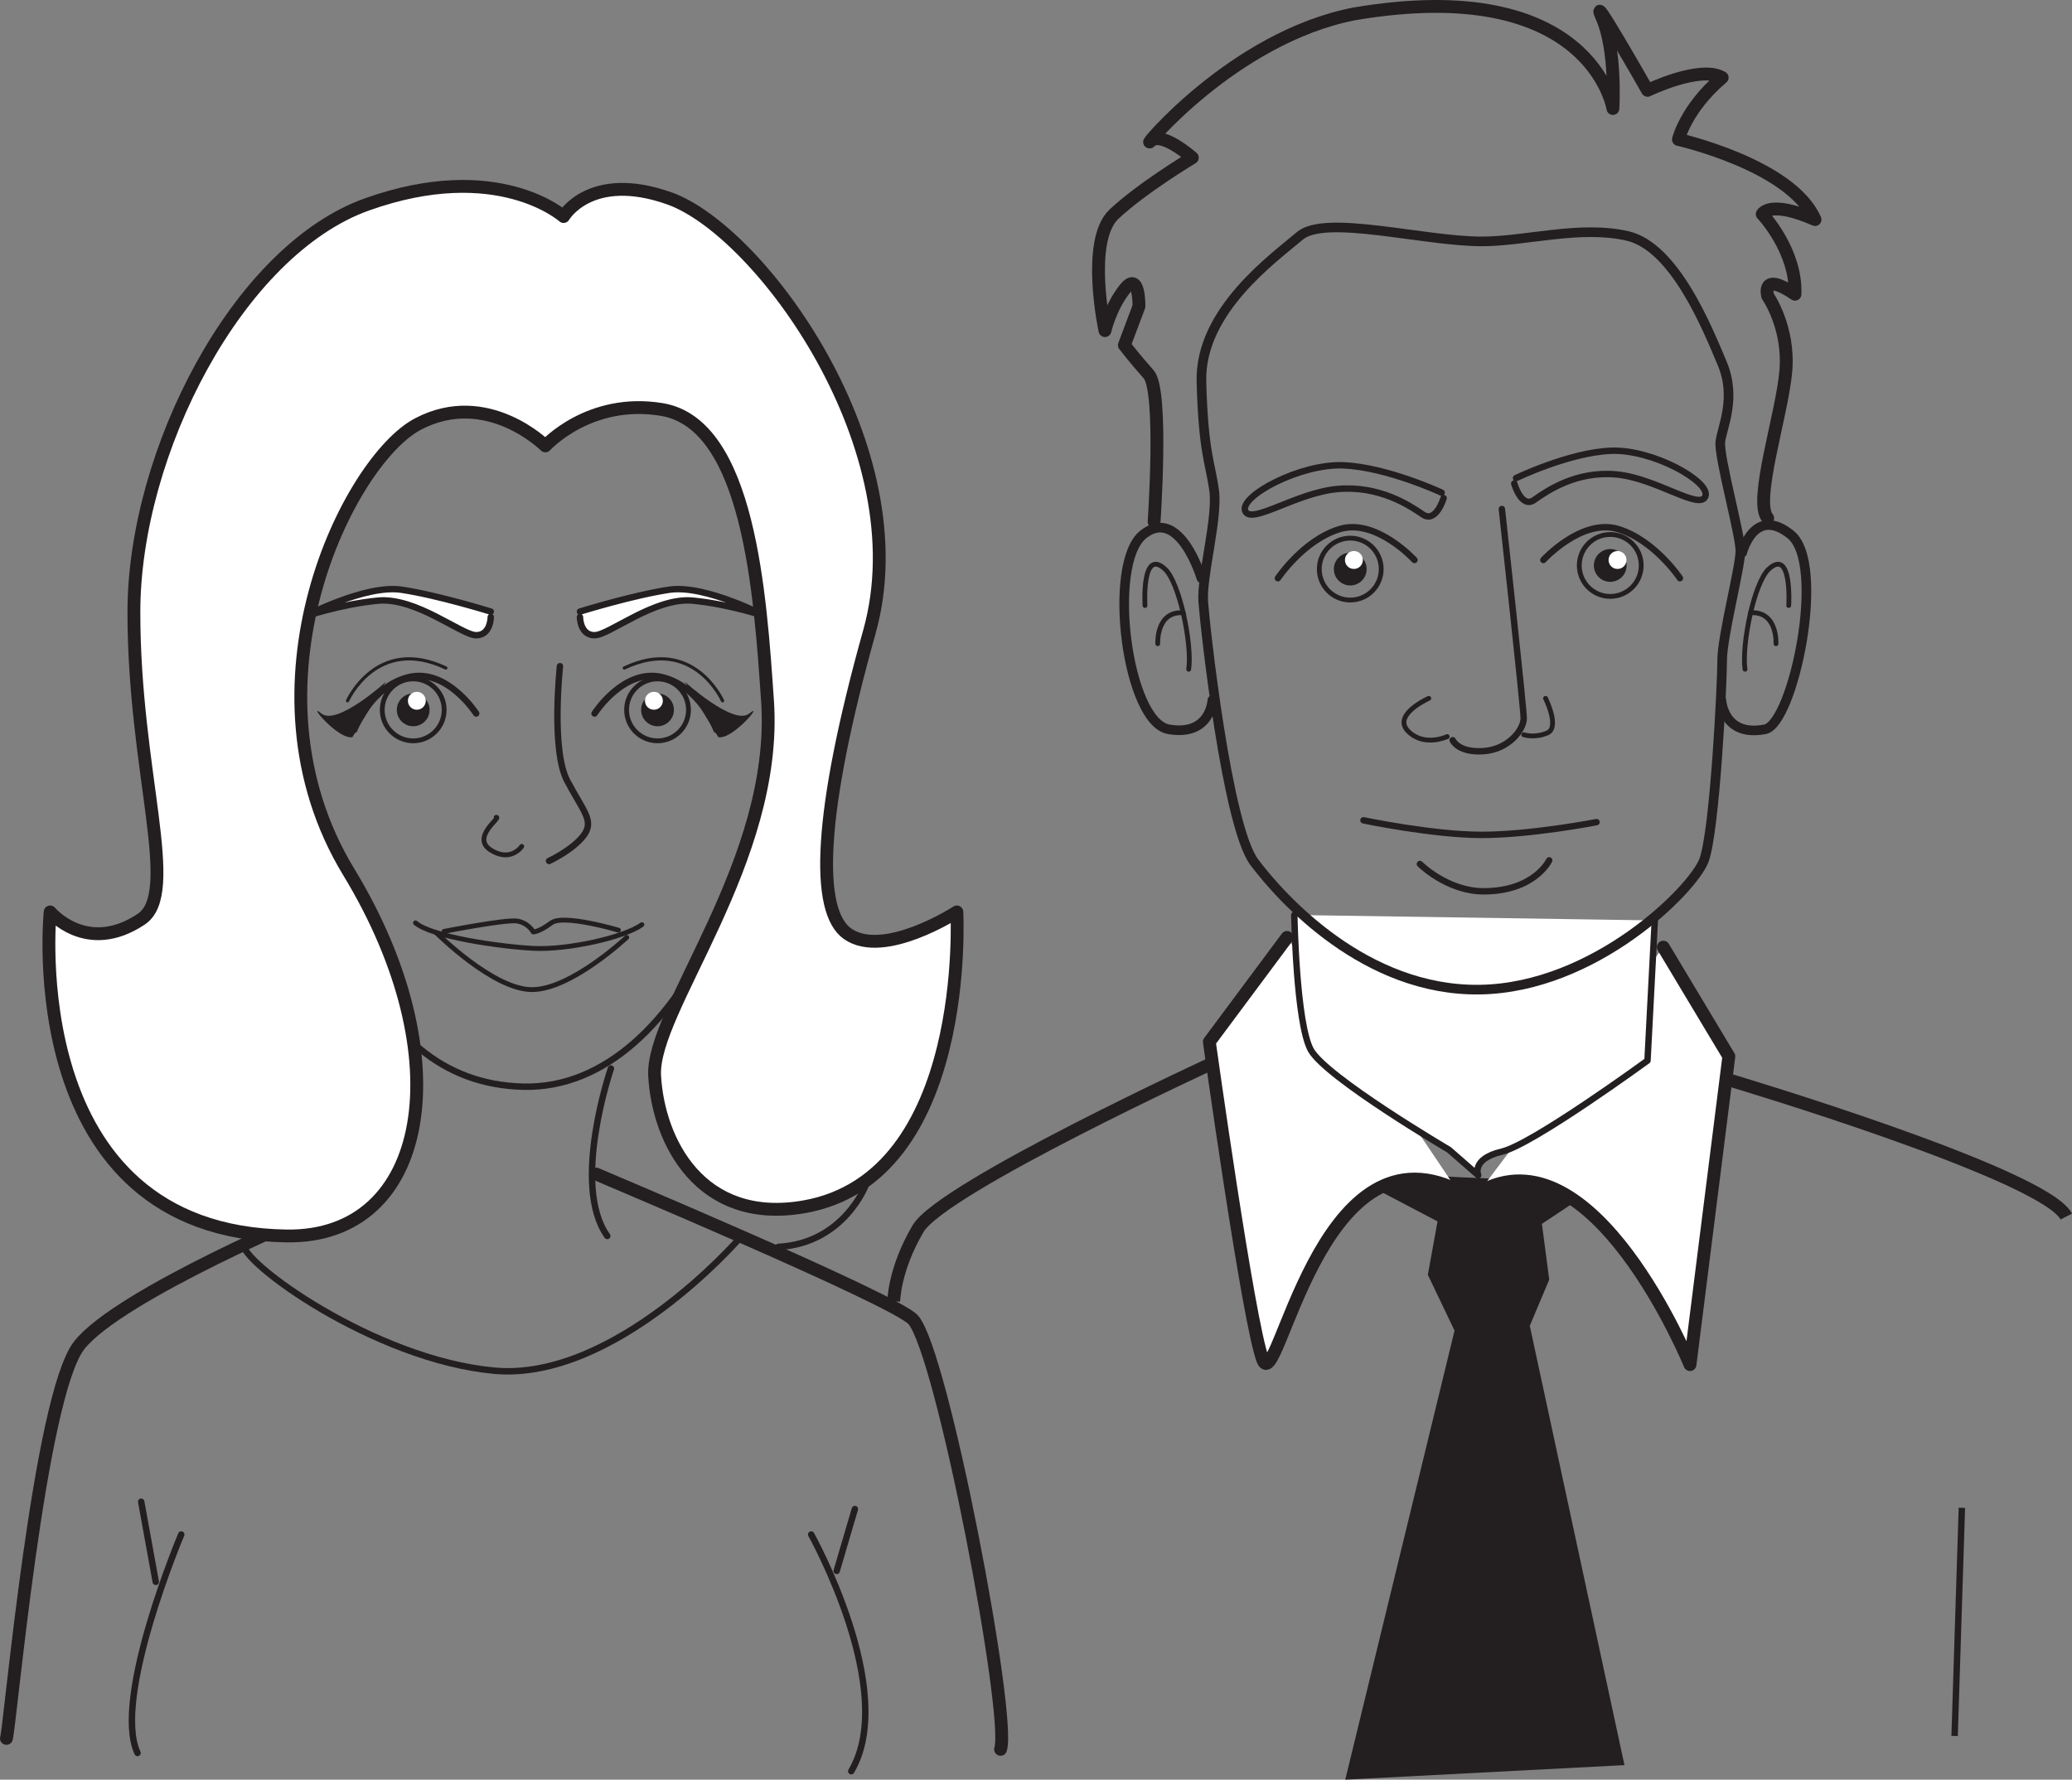 <?xml version="1.0" encoding="UTF-8"?>
<svg xmlns="http://www.w3.org/2000/svg" xmlns:xlink="http://www.w3.org/1999/xlink" width="322.722pt" height="277.231pt" viewBox="0 0 322.722 277.231" version="1.1">
<rect x="0" y="0" width="322.722" height="277.231" fill="#808080" stroke="none"/>
<defs>
<clipPath id="clip1">
  <path d="M 208 182 L 254 182 L 254 277.23 L 208 277.23 Z M 208 182 "/>
</clipPath>
<clipPath id="clip2">
  <path d="M 258 157 L 322.723 157 L 322.723 201 L 258 201 Z M 258 157 "/>
</clipPath>
</defs>
<g id="surface1">
<path style="fill:none;stroke-width:1.5;stroke-linecap:round;stroke-linejoin:round;stroke:rgb(13.73%,12.16%,12.549%);stroke-opacity:1;stroke-miterlimit:4;" d="M -0.001 -0 C -0.001 -0 -3.403 11.343 -9.071 6.808 C -14.747 2.269 -11.63 -22.403 -5.102 -23.536 C 1.417 -24.672 1.702 -18.997 1.702 -18.997 " transform="matrix(1,0,0,-1,187.13,90.07)"/>
<path style="fill:none;stroke-width:0.75;stroke-linecap:round;stroke-linejoin:round;stroke:rgb(13.73%,12.16%,12.549%);stroke-opacity:1;stroke-miterlimit:4;" d="M -0.001 -0 C -0.001 -0 -0.563 9.074 3.12 5.671 C 4.202 4.671 5.272 1.832 5.983 -1.286 C 6.722 -4.532 7.097 -8.043 6.808 -9.93 " transform="matrix(1,0,0,-1,178.337,94.324)"/>
<path style="fill:none;stroke-width:0.75;stroke-linecap:round;stroke-linejoin:round;stroke:rgb(13.73%,12.16%,12.549%);stroke-opacity:1;stroke-miterlimit:4;" d="M 0 0.002 C 0 0.002 -0.285 5.103 3.969 4.822 " transform="matrix(1,0,0,-1,180.324,100.279)"/>
<path style="fill:none;stroke-width:1.5;stroke-linecap:round;stroke-linejoin:round;stroke:rgb(13.73%,12.16%,12.549%);stroke-opacity:1;stroke-miterlimit:4;" d="M -0.001 0.002 C -0.001 0.002 1.862 7.373 7.534 2.837 C 13.202 -1.702 7.94 -26.659 3.562 -27.506 C -2.935 -28.772 -3.243 -22.967 -3.243 -22.967 " transform="matrix(1,0,0,-1,271.353,86.099)"/>
<path style="fill:none;stroke-width:0.75;stroke-linecap:round;stroke-linejoin:round;stroke:rgb(13.73%,12.16%,12.549%);stroke-opacity:1;stroke-miterlimit:4;" d="M 0.001 -0 C 0.001 -0 0.567 9.074 -3.116 5.671 C -4.206 4.671 -5.272 1.832 -5.98 -1.286 C -6.718 -4.532 -7.093 -8.043 -6.808 -9.93 " transform="matrix(1,0,0,-1,278.601,94.324)"/>
<path style="fill:none;stroke-width:0.75;stroke-linecap:round;stroke-linejoin:round;stroke:rgb(13.73%,12.16%,12.549%);stroke-opacity:1;stroke-miterlimit:4;" d="M 0.001 0.002 C 0.001 0.002 0.282 5.103 -3.972 4.822 " transform="matrix(1,0,0,-1,276.616,100.279)"/>
<path style="fill:none;stroke-width:2;stroke-linecap:round;stroke-linejoin:round;stroke:rgb(13.73%,12.16%,12.549%);stroke-opacity:1;stroke-miterlimit:4;" d="M -0.002 0.001 C -0.002 0.001 1.42 20.419 -0.85 22.969 C -3.115 25.516 -4.631 27.508 -4.631 27.508 L -2.361 33.555 C -2.361 33.555 -2.271 39.133 -4.537 36.297 C -6.807 33.461 -7.654 29.774 -7.654 29.774 C -7.654 29.774 -10.682 43.762 -6.236 47.926 C -1.795 52.083 5.955 56.715 5.955 56.715 C 5.955 56.715 1.135 60.969 -0.568 59.266 C -2.271 57.563 12.193 75.434 31.193 79.118 C 68.061 85.36 71.463 64.372 71.463 64.372 C 71.463 64.372 72.029 73.446 69.76 78.551 C 67.49 83.653 76.854 67.208 76.854 67.208 C 76.854 67.208 85.072 71.18 88.479 69.192 C 82.807 64.372 81.666 59.551 81.666 59.551 C 81.666 59.551 99.252 55.583 102.94 47.075 C 95.85 50.196 94.717 47.926 94.717 47.926 C 94.717 47.926 100.104 42.254 99.815 35.446 C 94.432 39.133 95.568 35.165 95.568 35.165 C 95.568 35.165 98.963 30.344 98.4 23.536 C 97.838 16.731 93.299 3.122 95.568 0.567 " transform="matrix(1,0,0,-1,179.756,81.278)"/>
<path style="fill:none;stroke-width:1;stroke-linecap:round;stroke-linejoin:round;stroke:rgb(13.73%,12.16%,12.549%);stroke-opacity:1;stroke-miterlimit:4;" d="M 0.001 -0.001 C 0.001 -0.001 -1.179 -3.966 -3.237 -2.552 C -5.304 -1.134 -10.011 1.987 -16.487 1.42 C -22.964 0.85 -30.026 -4.255 -30.909 -1.986 C -31.792 0.284 -22.374 5.389 -15.601 5.104 C -8.835 4.823 -0.304 0.85 -0.304 0.85 " transform="matrix(1,0,0,-1,224.847,77.592)"/>
<path style="fill:none;stroke-width:1;stroke-linecap:round;stroke-linejoin:round;stroke:rgb(13.73%,12.16%,12.549%);stroke-opacity:1;stroke-miterlimit:4;" d="M 0.001 -0.001 C 0.001 -0.001 -5.956 6.522 -11.624 4.823 C -17.296 3.12 -21.269 -2.837 -21.269 -2.837 " transform="matrix(1,0,0,-1,220.308,87.233)"/>
<path style="fill:none;stroke-width:0.75;stroke-linecap:round;stroke-linejoin:round;stroke:rgb(13.73%,12.16%,12.549%);stroke-opacity:1;stroke-miterlimit:4;" d="M 0 -0.001 C 0 -2.666 -2.156 -4.822 -4.82 -4.822 C -7.484 -4.822 -9.645 -2.666 -9.645 -0.001 C -9.645 2.663 -7.484 4.823 -4.82 4.823 C -2.156 4.823 0 2.663 0 -0.001 Z M 0 -0.001 " transform="matrix(1,0,0,-1,215.129,88.651)"/>
<path style=" stroke:none;fill-rule:evenodd;fill:rgb(13.73%,12.16%,12.549%);fill-opacity:1;" d="M 212.859 88.652 C 212.859 90.059 211.719 91.203 210.309 91.203 C 208.902 91.203 207.754 90.059 207.754 88.652 C 207.754 87.242 208.902 86.098 210.309 86.098 C 211.719 86.098 212.859 87.242 212.859 88.652 "/>
<path style=" stroke:none;fill-rule:evenodd;fill:rgb(100%,100%,100%);fill-opacity:1;" d="M 212.27 87.234 C 212.27 88.008 211.648 88.629 210.875 88.629 C 210.102 88.629 209.48 88.008 209.48 87.234 C 209.48 86.461 210.102 85.836 210.875 85.836 C 211.648 85.836 212.27 86.461 212.27 87.234 "/>
<path style="fill:none;stroke-width:1;stroke-linecap:round;stroke-linejoin:round;stroke:rgb(13.73%,12.16%,12.549%);stroke-opacity:1;stroke-miterlimit:4;" d="M -0.001 -0.001 C -0.001 -0.001 1.132 -3.97 3.116 -2.552 C 5.105 -1.134 9.64 1.983 15.882 1.42 C 22.116 0.85 28.925 -4.255 29.772 -1.986 C 30.624 0.284 21.55 5.385 15.03 5.104 C 8.507 4.823 0.28 0.85 0.28 0.85 " transform="matrix(1,0,0,-1,235.849,75.323)"/>
<path style="fill:none;stroke-width:1;stroke-linecap:round;stroke-linejoin:round;stroke:rgb(13.73%,12.16%,12.549%);stroke-opacity:1;stroke-miterlimit:4;" d="M -0.002 -0.001 C -0.002 -0.001 5.955 6.522 11.627 4.823 C 17.299 3.12 21.272 -2.837 21.272 -2.837 " transform="matrix(1,0,0,-1,240.385,87.233)"/>
<path style="fill:none;stroke-width:0.75;stroke-linecap:round;stroke-linejoin:round;stroke:rgb(13.73%,12.16%,12.549%);stroke-opacity:1;stroke-miterlimit:4;" d="M -0.002 0.001 C -0.002 -2.663 2.154 -4.823 4.818 -4.823 C 7.482 -4.823 9.643 -2.663 9.643 0.001 C 9.643 2.666 7.482 4.822 4.818 4.822 C 2.154 4.822 -0.002 2.666 -0.002 0.001 Z M -0.002 0.001 " transform="matrix(1,0,0,-1,245.982,88.084)"/>
<path style=" stroke:none;fill-rule:evenodd;fill:rgb(13.73%,12.16%,12.549%);fill-opacity:1;" d="M 248.25 88.082 C 248.25 89.492 249.395 90.637 250.801 90.637 C 252.211 90.637 253.352 89.492 253.352 88.082 C 253.352 86.676 252.211 85.531 250.801 85.531 C 249.395 85.531 248.25 86.676 248.25 88.082 "/>
<path style=" stroke:none;fill-rule:evenodd;fill:rgb(100%,100%,100%);fill-opacity:1;" d="M 250.539 87.234 C 250.539 88.008 251.164 88.629 251.938 88.629 C 252.707 88.629 253.328 88.008 253.328 87.234 C 253.328 86.461 252.707 85.836 251.938 85.836 C 251.164 85.836 250.539 86.461 250.539 87.234 "/>
<path style="fill:none;stroke-width:1;stroke-linecap:round;stroke-linejoin:round;stroke:rgb(13.73%,12.16%,12.549%);stroke-opacity:1;stroke-miterlimit:4;" d="M 0.001 0.001 C 0.001 0.001 3.403 -30.91 3.403 -32.613 C 3.403 -34.312 1.134 -37.429 -2.839 -37.718 C -6.808 -37.999 -7.659 -36.015 -7.659 -36.015 " transform="matrix(1,0,0,-1,233.921,79.293)"/>
<path style="fill:none;stroke-width:0.75;stroke-linecap:round;stroke-linejoin:round;stroke:rgb(13.73%,12.16%,12.549%);stroke-opacity:1;stroke-miterlimit:4;" d="M -0.001 0.001 C -0.001 0.001 -5.743 -2.55 -3.231 -5.105 C -0.72 -7.656 2.87 -5.956 2.87 -5.956 " transform="matrix(1,0,0,-1,222.54,108.786)"/>
<path style="fill:none;stroke-width:0.75;stroke-linecap:round;stroke-linejoin:round;stroke:rgb(13.73%,12.16%,12.549%);stroke-opacity:1;stroke-miterlimit:4;" d="M 0 0.001 C 0 0.001 2.266 -4.535 0.281 -5.386 C -1.699 -6.238 -3.402 -5.671 -3.402 -5.671 " transform="matrix(1,0,0,-1,240.726,108.786)"/>
<path style="fill:none;stroke-width:1;stroke-linecap:round;stroke-linejoin:round;stroke:rgb(13.73%,12.16%,12.549%);stroke-opacity:1;stroke-miterlimit:4;" d="M -0.002 -0.001 C -0.002 -0.001 -10.209 -1.986 -17.865 -1.986 C -25.521 -1.986 -36.299 0.284 -36.299 0.284 " transform="matrix(1,0,0,-1,248.666,128.069)"/>
<path style="fill:none;stroke-width:1;stroke-linecap:round;stroke-linejoin:round;stroke:rgb(13.73%,12.16%,12.549%);stroke-opacity:1;stroke-miterlimit:4;" d="M 0.001 0.001 C 0.001 0.001 -2.268 -4.82 -10.21 -4.82 C -15.886 -4.82 -20.136 -0.57 -20.136 -0.57 " transform="matrix(1,0,0,-1,241.292,134.024)"/>
<g clip-path="url(#clip1)" clip-rule="nonzero">
<path style=" stroke:none;fill-rule:evenodd;fill:rgb(13.73%,12.16%,12.549%);fill-opacity:1;" d="M 250.371 183.84 L 240.16 190.648 L 241.297 199.344 L 238.27 206.527 L 253.016 274.965 L 209.531 277.23 L 226.551 207.281 L 222.391 198.586 L 223.902 190.266 L 208.773 182.328 C 208.773 182.328 243.562 184.598 250.371 183.84 "/>
</g>
<path style="fill-rule:evenodd;fill:rgb(100%,100%,100%);fill-opacity:1;stroke-width:2;stroke-linecap:round;stroke-linejoin:round;stroke:rgb(13.73%,12.16%,12.549%);stroke-opacity:1;stroke-miterlimit:4;" d="M 0.001 0.001 C 17.771 10.208 32.896 -26.843 32.896 -26.843 L 38.946 21.172 L 28.739 38.188 " transform="matrix(1,0,0,-1,230.327,185.731)"/>
<path style="fill-rule:evenodd;fill:rgb(100%,100%,100%);fill-opacity:1;stroke-width:2;stroke-linecap:round;stroke-linejoin:round;stroke:rgb(13.73%,12.16%,12.549%);stroke-opacity:1;stroke-miterlimit:4;" d="M 0 0.001 L -12.102 -16.265 C -12.102 -16.265 -6.051 -59.746 -3.781 -65.792 C -1.519 -71.843 4.914 -28.734 26.465 -39.324 " transform="matrix(1,0,0,-1,200.461,146.028)"/>
<path style="fill-rule:evenodd;fill:rgb(100%,100%,100%);fill-opacity:1;stroke-width:1;stroke-linecap:round;stroke-linejoin:round;stroke:rgb(13.73%,12.16%,12.549%);stroke-opacity:1;stroke-miterlimit:4;" d="M 0.001 -0.001 L -1.136 -21.837 C -1.136 -21.837 -19.003 -34.88 -23.815 -36.017 C -28.644 -37.15 -27.507 -39.701 -27.507 -39.701 L -32.046 -35.732 C -32.046 -35.732 -51.327 -24.388 -53.597 -20.134 C -55.866 -15.88 -56.147 0.85 -56.147 0.85 " transform="matrix(1,0,0,-1,257.741,143.381)"/>
<path style="fill:none;stroke-width:1.5;stroke-linecap:round;stroke-linejoin:round;stroke:rgb(13.73%,12.16%,12.549%);stroke-opacity:1;stroke-miterlimit:4;" d="M 0 0.001 C -9.074 0.001 -24.387 4.255 -28.359 0.853 C -32.336 -2.554 -43.957 -10.776 -43.672 -21.835 C -43.391 -32.894 -42.254 -34.597 -41.687 -38.851 C -41.117 -43.104 -43.672 -52.179 -43.391 -56.147 C -43.105 -60.12 -39.699 -91.026 -35.445 -96.702 C -31.191 -102.374 -18.148 -116.835 -0.285 -116.554 C 17.582 -116.269 32.895 -100.952 34.598 -96.417 C 36.297 -91.878 37.434 -68.909 37.434 -65.226 C 37.434 -61.534 40.27 -50.761 40.27 -48.21 C 40.27 -45.655 36.867 -33.464 37.149 -31.194 C 37.434 -28.925 39.699 -24.386 37.434 -18.999 C 35.164 -13.612 30.063 -0.851 22.688 0.853 C 15.313 2.552 6.805 0.001 0 0.001 Z M 0 0.001 " transform="matrix(1,0,0,-1,230.801,37.606)"/>
<g clip-path="url(#clip2)" clip-rule="nonzero">
<path style="fill:none;stroke-width:2;stroke-linecap:butt;stroke-linejoin:miter;stroke:rgb(13.73%,12.16%,12.549%);stroke-opacity:1;stroke-miterlimit:4;" d="M -0.001 0.001 C -0.001 0.001 48.784 -14.561 52.179 -21.174 " transform="matrix(1,0,0,-1,269.653,168.337)"/>
</g>
<path style="fill:none;stroke-width:1;stroke-linecap:butt;stroke-linejoin:miter;stroke:rgb(13.73%,12.16%,12.549%);stroke-opacity:1;stroke-miterlimit:4;" d="M -0.001 0 L -1.134 -35.542 " transform="matrix(1,0,0,-1,305.571,234.883)"/>
<path style="fill:none;stroke-width:2;stroke-linecap:butt;stroke-linejoin:miter;stroke:rgb(13.73%,12.16%,12.549%);stroke-opacity:1;stroke-miterlimit:4;" d="M -0.001 -0 C -0.001 -0 -42.727 -19.664 -46.505 -26.09 C -50.286 -32.52 -50.286 -37.434 -50.286 -37.434 " transform="matrix(1,0,0,-1,189.493,165.312)"/>
<path style="fill:none;stroke-width:2;stroke-linecap:round;stroke-linejoin:round;stroke:rgb(13.73%,12.16%,12.549%);stroke-opacity:1;stroke-miterlimit:4;" d="M 0 -0 C 0 -0 -31.191 -13.047 -37.434 -20.985 C -43.672 -28.926 -48.207 -80.536 -48.781 -82.239 " transform="matrix(1,0,0,-1,49.781,188.566)"/>
<path style="fill:none;stroke-width:1;stroke-linecap:round;stroke-linejoin:round;stroke:rgb(13.73%,12.16%,12.549%);stroke-opacity:1;stroke-miterlimit:4;" d="M -0.002 0.001 C -0.002 0.001 -19.283 -22.121 -38.002 -20.421 C -56.717 -18.718 -77.701 -3.406 -77.135 -0.57 " transform="matrix(1,0,0,-1,115.006,193.102)"/>
<path style="fill:none;stroke-width:0.75;stroke-linecap:round;stroke-linejoin:round;stroke:rgb(13.73%,12.16%,12.549%);stroke-opacity:1;stroke-miterlimit:4;" d="M 0.001 -0 C 0.001 -2.664 -2.159 -4.821 -4.819 -4.821 C -7.483 -4.821 -9.644 -2.664 -9.644 -0 C -9.644 2.664 -7.483 4.824 -4.819 4.824 C -2.159 4.824 0.001 2.664 0.001 -0 Z M 0.001 -0 " transform="matrix(1,0,0,-1,69.179,110.582)"/>
<path style=" stroke:none;fill-rule:evenodd;fill:rgb(13.73%,12.16%,12.549%);fill-opacity:1;" d="M 66.91 110.582 C 66.91 111.992 65.766 113.133 64.359 113.133 C 62.949 113.133 61.805 111.992 61.805 110.582 C 61.805 109.176 62.949 108.027 64.359 108.027 C 65.766 108.027 66.91 109.176 66.91 110.582 "/>
<path style=" stroke:none;fill-rule:evenodd;fill:rgb(100%,100%,100%);fill-opacity:1;" d="M 66.316 109.164 C 66.316 109.938 65.695 110.559 64.926 110.559 C 64.152 110.559 63.531 109.938 63.531 109.164 C 63.531 108.395 64.152 107.77 64.926 107.77 C 65.695 107.77 66.316 108.395 66.316 109.164 "/>
<path style="fill:none;stroke-width:1;stroke-linecap:round;stroke-linejoin:round;stroke:rgb(13.73%,12.16%,12.549%);stroke-opacity:1;stroke-miterlimit:4;" d="M 0.002 -0.001 C -17.03 0.874 -39.131 -8.505 -37.998 -45.369 C -36.866 -82.24 -28.358 -113.998 -2.834 -114.564 C 22.685 -115.134 38.568 -72.595 34.595 -42.537 C 30.627 -12.478 22.123 -1.134 0.002 -0.001 Z M 0.002 -0.001 " transform="matrix(1,0,0,-1,84.377,54.717)"/>
<path style="fill-rule:evenodd;fill:rgb(100%,100%,100%);fill-opacity:1;stroke-width:1;stroke-linecap:round;stroke-linejoin:round;stroke:rgb(13.73%,12.16%,12.549%);stroke-opacity:1;stroke-miterlimit:4;" d="M -0.001 -0.001 C -0.001 -0.001 -0.001 -2.833 -2.27 -2.833 C -4.54 -2.833 -11.626 3.12 -17.583 2.553 C -23.536 1.983 -29.208 -0.001 -29.208 -0.001 C -29.208 -0.001 -19.567 5.104 -13.895 4.253 C -8.224 3.405 -0.001 0.85 -0.001 0.85 " transform="matrix(1,0,0,-1,76.438,96.12)"/>
<path style="fill:none;stroke-width:1;stroke-linecap:round;stroke-linejoin:round;stroke:rgb(13.73%,12.16%,12.549%);stroke-opacity:1;stroke-miterlimit:4;" d="M -0.001 0.001 C -0.001 0.001 -4.536 7.09 -10.489 5.672 C -16.446 4.254 -19.001 -2.554 -19.001 -2.554 " transform="matrix(1,0,0,-1,74.169,111.149)"/>
<path style=" stroke:none;fill-rule:evenodd;fill:rgb(13.73%,12.16%,12.549%);fill-opacity:1;" d="M 60.137 106.188 C 60.137 106.188 52.48 113.133 50.062 111.148 C 47.652 109.172 52.617 115.262 54.887 114.836 "/>
<path style="fill:none;stroke-width:0.75;stroke-linecap:round;stroke-linejoin:round;stroke:rgb(13.73%,12.16%,12.549%);stroke-opacity:1;stroke-miterlimit:4;" d="M -0.001 -0 C -0.001 -2.664 2.155 -4.821 4.819 -4.821 C 7.483 -4.821 9.64 -2.664 9.64 -0 C 9.64 2.664 7.483 4.824 4.819 4.824 C 2.155 4.824 -0.001 2.664 -0.001 -0 Z M -0.001 -0 " transform="matrix(1,0,0,-1,97.595,110.582)"/>
<path style=" stroke:none;fill-rule:evenodd;fill:rgb(13.73%,12.16%,12.549%);fill-opacity:1;" d="M 99.859 110.582 C 99.859 111.992 101.008 113.133 102.414 113.133 C 103.824 113.133 104.965 111.992 104.965 110.582 C 104.965 109.176 103.824 108.027 102.414 108.027 C 101.008 108.027 99.859 109.176 99.859 110.582 "/>
<path style=" stroke:none;fill-rule:evenodd;fill:rgb(100%,100%,100%);fill-opacity:1;" d="M 100.453 109.164 C 100.453 109.938 101.074 110.559 101.848 110.559 C 102.617 110.559 103.242 109.938 103.242 109.164 C 103.242 108.395 102.617 107.77 101.848 107.77 C 101.074 107.77 100.453 108.395 100.453 109.164 "/>
<path style="fill-rule:evenodd;fill:rgb(100%,100%,100%);fill-opacity:1;stroke-width:1;stroke-linecap:round;stroke-linejoin:round;stroke:rgb(13.73%,12.16%,12.549%);stroke-opacity:1;stroke-miterlimit:4;" d="M -0 -0.001 C -0 -0.001 -0 -2.833 2.269 -2.833 C 4.539 -2.833 11.628 3.12 17.582 2.553 C 23.539 1.983 29.21 -0.001 29.21 -0.001 C 29.21 -0.001 19.57 5.104 13.898 4.253 C 8.222 3.405 -0 0.85 -0 0.85 " transform="matrix(1,0,0,-1,90.332,96.12)"/>
<path style="fill:none;stroke-width:1;stroke-linecap:round;stroke-linejoin:round;stroke:rgb(13.73%,12.16%,12.549%);stroke-opacity:1;stroke-miterlimit:4;" d="M -0 0.001 C -0 0.001 4.535 7.09 10.496 5.672 C 16.449 4.254 19 -2.554 19 -2.554 " transform="matrix(1,0,0,-1,92.602,111.149)"/>
<path style=" stroke:none;fill-rule:evenodd;fill:rgb(13.73%,12.16%,12.549%);fill-opacity:1;" d="M 106.641 106.188 C 106.641 106.188 114.297 113.133 116.707 111.148 C 119.121 109.172 114.156 115.262 111.887 114.836 "/>
<path style="fill:none;stroke-width:1;stroke-linecap:round;stroke-linejoin:round;stroke:rgb(13.73%,12.16%,12.549%);stroke-opacity:1;stroke-miterlimit:4;" d="M 0 -0.001 C 0 -0.001 -1.418 -13.044 1.133 -17.865 C 3.688 -22.689 5.387 -24.103 3.688 -26.373 C 1.984 -28.642 -1.699 -30.341 -1.699 -30.341 " transform="matrix(1,0,0,-1,87.215,103.776)"/>
<path style="fill:none;stroke-width:0.75;stroke-linecap:round;stroke-linejoin:round;stroke:rgb(13.73%,12.16%,12.549%);stroke-opacity:1;stroke-miterlimit:4;" d="M 0 0.001 C 0.852 0.001 -3.973 -3.121 -0.852 -5.105 C 2.27 -7.089 3.973 -4.539 3.973 -4.539 " transform="matrix(1,0,0,-1,77.289,127.313)"/>
<path style="fill:none;stroke-width:0.75;stroke-linecap:round;stroke-linejoin:round;stroke:rgb(13.73%,12.16%,12.549%);stroke-opacity:1;stroke-miterlimit:4;" d="M 0.001 0.002 C -2.741 -1.983 -11.593 -3.971 -16.925 -3.686 C -22.249 -3.401 -32.706 -1.889 -35.265 0.283 " transform="matrix(1,0,0,-1,99.975,144.044)"/>
<path style="fill:none;stroke-width:0.75;stroke-linecap:round;stroke-linejoin:round;stroke:rgb(13.73%,12.16%,12.549%);stroke-opacity:1;stroke-miterlimit:4;" d="M -0.001 0.001 C -0.001 0.001 -8.567 2.551 -10.446 1.133 C -12.325 -0.281 -13.27 -0.281 -13.27 -0.281 C -13.27 -0.281 -14.001 1.133 -15.774 1.419 C -17.548 1.7 -27.157 -0.191 -27.157 -0.191 " transform="matrix(1,0,0,-1,96.321,144.895)"/>
<path style="fill:none;stroke-width:0.75;stroke-linecap:round;stroke-linejoin:round;stroke:rgb(13.73%,12.16%,12.549%);stroke-opacity:1;stroke-miterlimit:4;" d="M -0.001 0.001 C -0.001 0.001 -8.665 -8.132 -14.748 -8.132 C -20.83 -8.132 -29.681 0.754 -29.681 0.754 " transform="matrix(1,0,0,-1,97.615,146.028)"/>
<path style="fill:none;stroke-width:1;stroke-linecap:round;stroke-linejoin:round;stroke:rgb(13.73%,12.16%,12.549%);stroke-opacity:1;stroke-miterlimit:4;" d="M -0.001 -0.001 C -0.001 -0.001 -6.236 -18.146 -0.568 -26.087 " transform="matrix(1,0,0,-1,95.154,166.448)"/>
<path style="fill:none;stroke-width:2;stroke-linecap:round;stroke-linejoin:round;stroke:rgb(13.73%,12.16%,12.549%);stroke-opacity:1;stroke-miterlimit:4;" d="M -0.001 -0 C -1.607 0.628 46.53 -19.52 49.342 -22.688 C 53.881 -27.789 64.659 -84.508 62.956 -89.614 " transform="matrix(1,0,0,-1,92.884,182.894)"/>
<path style="fill:none;stroke-width:1;stroke-linecap:round;stroke-linejoin:round;stroke:rgb(13.73%,12.16%,12.549%);stroke-opacity:1;stroke-miterlimit:4;" d="M -0.001 0.001 C -0.001 0.001 -10.775 -25.523 -6.806 -34.031 " transform="matrix(1,0,0,-1,28.228,239.043)"/>
<path style="fill:none;stroke-width:1;stroke-linecap:round;stroke-linejoin:round;stroke:rgb(13.73%,12.16%,12.549%);stroke-opacity:1;stroke-miterlimit:4;" d="M 0 0.001 C 0 0.001 13.609 -24.386 6.238 -36.867 " transform="matrix(1,0,0,-1,126.348,239.043)"/>
<path style="fill:none;stroke-width:1;stroke-linecap:round;stroke-linejoin:round;stroke:rgb(13.73%,12.16%,12.549%);stroke-opacity:1;stroke-miterlimit:4;" d="M 0.001 0.002 L 2.271 -12.479 " transform="matrix(1,0,0,-1,21.991,233.939)"/>
<path style="fill:none;stroke-width:1;stroke-linecap:round;stroke-linejoin:round;stroke:rgb(13.73%,12.16%,12.549%);stroke-opacity:1;stroke-miterlimit:4;" d="M -0.001 0.001 L -2.837 -9.643 " transform="matrix(1,0,0,-1,133.153,235.072)"/>
<path style="fill:none;stroke-width:1;stroke-linecap:round;stroke-linejoin:round;stroke:rgb(13.73%,12.16%,12.549%);stroke-opacity:1;stroke-miterlimit:4;" d="M 0.001 0.002 C 0.001 0.002 -3.401 -9.073 -13.612 -9.643 " transform="matrix(1,0,0,-1,134.854,184.595)"/>
<path style="fill:none;stroke-width:0.5;stroke-linecap:round;stroke-linejoin:round;stroke:rgb(13.73%,12.16%,12.549%);stroke-opacity:1;stroke-miterlimit:4;" d="M 0 0.002 C 0 0.002 4.539 10.212 15.316 5.107 " transform="matrix(1,0,0,-1,54.129,109.166)"/>
<path style="fill:none;stroke-width:0.5;stroke-linecap:round;stroke-linejoin:round;stroke:rgb(13.73%,12.16%,12.549%);stroke-opacity:1;stroke-miterlimit:4;" d="M -0.002 0.002 C -0.002 0.002 -4.537 10.212 -15.314 5.107 " transform="matrix(1,0,0,-1,112.545,109.166)"/>
<path style=" stroke:none;fill-rule:evenodd;fill:rgb(100%,100%,100%);fill-opacity:1;" d="M 84.945 69.461 C 84.945 69.461 75.871 60.391 65.094 66.059 C 54.312 71.73 36.738 106.895 54.312 135.82 C 71.898 164.746 66.855 192.836 44.676 192.535 C 2.707 191.969 7.812 142.059 7.812 142.059 C 7.812 142.059 13.484 148.867 21.992 143.195 C 28.121 139.102 20.855 120.32 20.855 95.363 C 20.855 70.41 37.082 38.996 57.156 31.844 C 77.57 24.562 87.781 33.73 87.781 33.73 C 87.781 33.73 91.938 26.547 104.23 30.895 C 118.438 35.922 143.359 70.031 135.422 98.391 C 127.484 126.746 126.992 141.941 132.02 145.465 C 137.691 149.43 149.035 142.059 149.035 142.059 C 149.035 142.059 151.305 183.461 125.211 187.996 C 109.09 190.805 102.527 177.789 101.961 167.582 C 101.395 157.371 121.266 134.145 119.543 109.164 C 118.41 92.715 116.707 66.059 103.094 63.793 C 91.781 61.906 84.945 69.461 84.945 69.461 "/>
<path style="fill:none;stroke-width:2;stroke-linecap:round;stroke-linejoin:round;stroke:rgb(13.73%,12.16%,12.549%);stroke-opacity:1;stroke-miterlimit:4;" d="M 0 0.001 C 0 0.001 -9.074 9.072 -19.852 3.404 C -30.633 -2.268 -48.207 -37.432 -30.633 -66.358 C -13.047 -95.284 -18.09 -123.374 -40.27 -123.073 C -82.238 -122.506 -77.133 -72.596 -77.133 -72.596 C -77.133 -72.596 -71.461 -79.405 -62.953 -73.733 C -56.824 -69.639 -64.09 -50.858 -64.09 -25.901 C -64.09 -0.948 -47.863 30.466 -27.789 37.619 C -7.375 44.9 2.836 35.732 2.836 35.732 C 2.836 35.732 6.992 42.916 19.285 38.568 C 33.492 33.541 58.414 -0.569 50.477 -28.928 C 42.539 -57.284 42.047 -72.479 47.074 -76.002 C 52.746 -79.967 64.09 -72.596 64.09 -72.596 C 64.09 -72.596 66.359 -113.999 40.266 -118.534 C 24.145 -121.342 17.582 -108.327 17.016 -98.12 C 16.449 -87.909 36.32 -64.682 34.598 -39.702 C 33.465 -23.252 31.762 3.404 18.148 5.669 C 6.836 7.556 0 0.001 0 0.001 Z M 0 0.001 " transform="matrix(1,0,0,-1,84.945,69.462)"/>
</g>
</svg>
